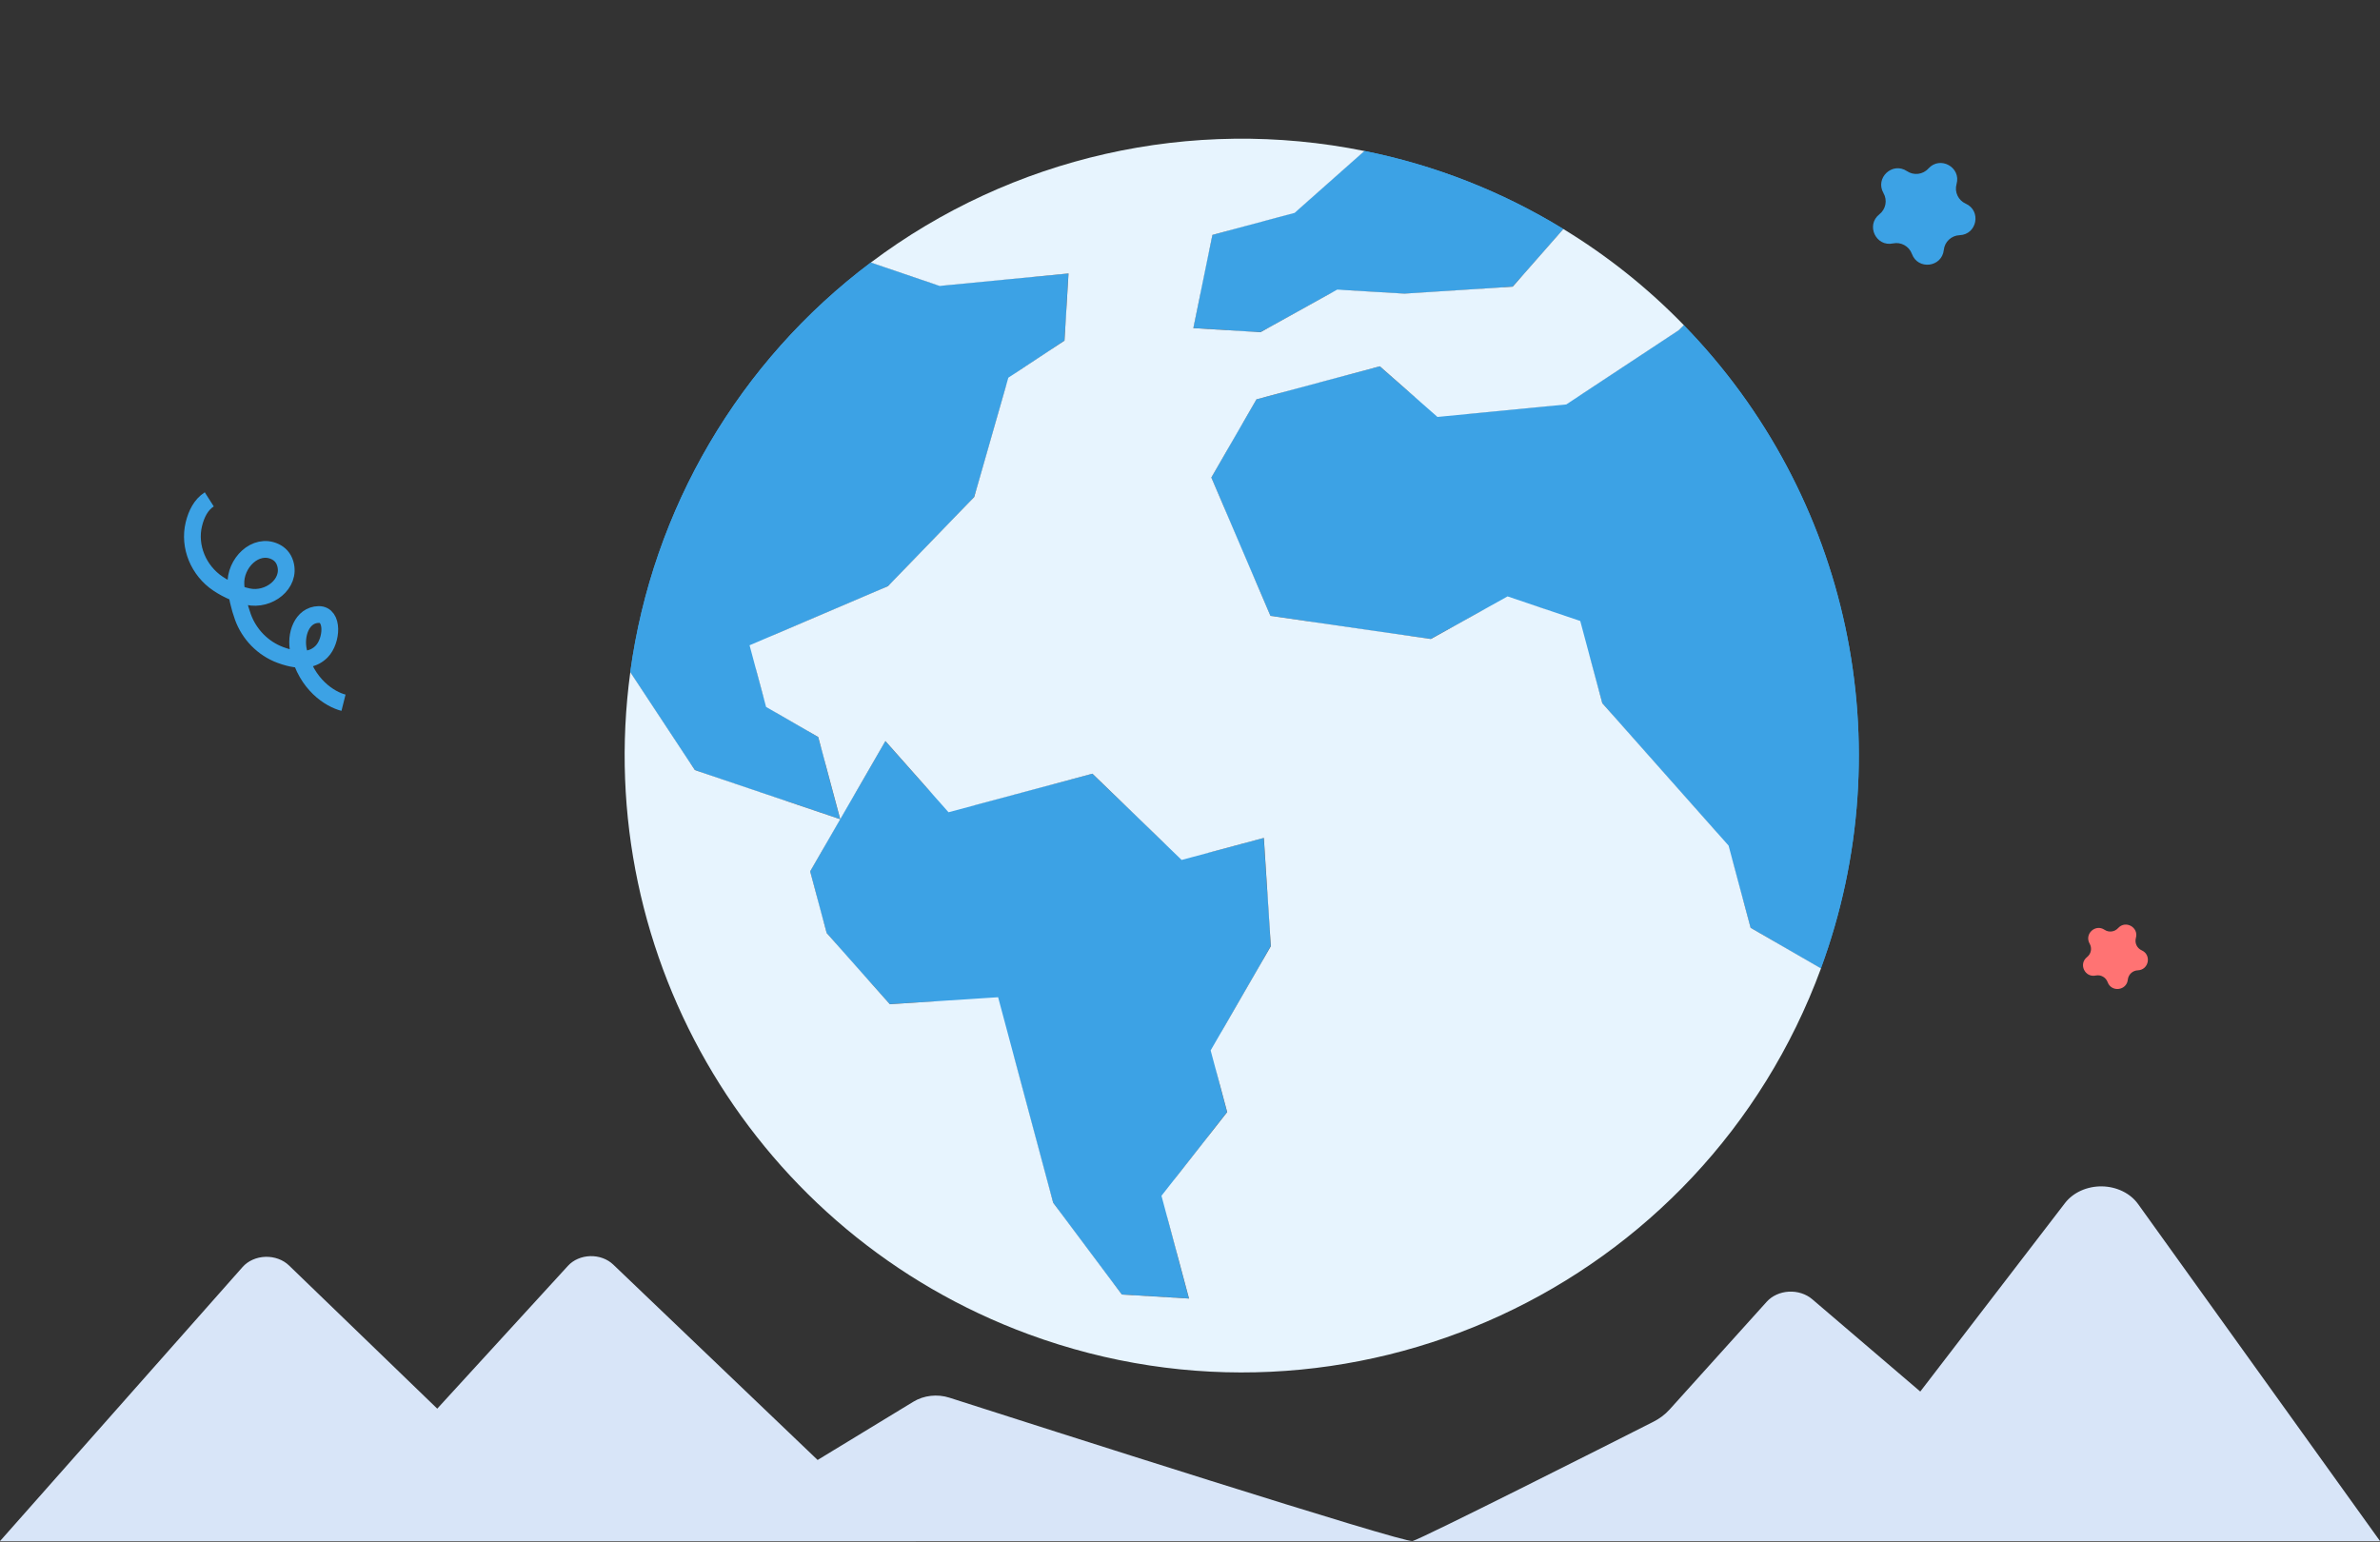 <svg xmlns="http://www.w3.org/2000/svg" width="142" height="92" viewBox="0 0 142 92" fill="none"><rect x="0" y="0" width="142" height="92" fill="#333333" stroke="none"/><path d="M20.495 41.933C19.704 41.735 18.283 40.862 17.819 38.868C17.591 37.889 18.008 36.69 19.012 36.67V36.67C19.916 36.653 19.822 38.238 19.188 38.882C18.764 39.312 18.051 39.572 16.736 39.087C15.691 38.701 14.865 37.855 14.489 36.805C14.279 36.217 14.113 35.554 14.076 34.893C14.003 33.61 15.248 32.37 16.41 32.917C16.692 33.05 16.914 33.276 17.02 33.631C17.38 34.843 16.022 35.88 14.788 35.602C14.227 35.476 13.615 35.236 13.003 34.826C11.851 34.054 11.238 32.619 11.568 31.273C11.716 30.669 11.995 30.111 12.486 29.799" stroke="#3CA2E5"></path><path d="M115.057 10.055C115.756 9.281 117.02 9.981 116.736 10.984V10.984C116.602 11.455 116.834 11.952 117.281 12.152V12.152C118.233 12.577 117.958 13.996 116.917 14.035V14.035C116.428 14.054 116.026 14.428 115.975 14.915V14.915C115.864 15.952 114.43 16.129 114.071 15.15V15.15C113.902 14.691 113.422 14.425 112.943 14.526V14.526C111.923 14.742 111.311 13.432 112.131 12.788V12.788C112.516 12.486 112.62 11.947 112.376 11.523V11.523C111.856 10.619 112.912 9.633 113.778 10.213V10.213C114.184 10.486 114.729 10.419 115.057 10.055V10.055Z" fill="#3CA2E5"></path><path d="M126.374 55.382C126.816 54.892 127.616 55.335 127.436 55.97V55.97C127.352 56.268 127.499 56.583 127.782 56.709V56.709C128.384 56.979 128.21 57.877 127.551 57.902V57.902C127.241 57.913 126.987 58.151 126.954 58.459V58.459C126.885 59.115 125.976 59.227 125.749 58.608V58.608C125.642 58.317 125.338 58.149 125.035 58.213V58.213C124.389 58.349 124.002 57.52 124.521 57.112V57.112C124.765 56.921 124.831 56.58 124.676 56.311V56.311C124.347 55.739 125.015 55.115 125.564 55.482V55.482C125.821 55.655 126.166 55.612 126.374 55.382V55.382Z" fill="#FF7373"></path><path d="M0 91.963L14.477 75.603C14.637 75.423 14.841 75.275 15.076 75.171C15.311 75.066 15.569 75.008 15.834 74.999C16.098 74.99 16.362 75.032 16.605 75.121C16.848 75.209 17.066 75.343 17.241 75.512L26.088 84.059L33.888 75.534C34.047 75.361 34.248 75.219 34.477 75.12C34.707 75.02 34.959 74.965 35.217 74.958C35.474 74.951 35.73 74.992 35.967 75.079C36.203 75.166 36.415 75.296 36.586 75.46L48.782 87.121L54.493 83.646C54.8 83.458 55.157 83.337 55.532 83.295C55.907 83.252 56.288 83.29 56.642 83.403C61.937 85.101 83.752 92.089 84.28 91.958C84.809 91.828 95.912 86.23 98.605 84.862C98.999 84.669 99.345 84.411 99.621 84.102L105.409 77.679C105.566 77.505 105.764 77.361 105.991 77.257C106.218 77.154 106.468 77.093 106.725 77.078C106.982 77.064 107.24 77.096 107.48 77.174C107.721 77.251 107.94 77.372 108.122 77.527L114.571 83.038L123.209 71.786C123.448 71.477 123.775 71.223 124.159 71.05C124.543 70.877 124.972 70.789 125.406 70.795C125.84 70.801 126.265 70.901 126.643 71.085C127.02 71.269 127.337 71.531 127.564 71.847L142 91.958L0 91.963Z" fill="#D8E5F8"></path><path d="M93.269 13.661L90.247 17.1L83.786 17.517L79.778 17.276L75.201 19.817L71.193 19.577L72.331 14.014L77.237 12.699L81.401 9.007C85.6 9.847 89.617 11.423 93.269 13.661Z" fill="#3CA2E5"></path><path d="M93.269 13.661L90.794 16.478C90.444 16.876 89.95 17.119 89.42 17.154L83.786 17.517L80.359 17.311C79.98 17.288 79.602 17.374 79.269 17.559L75.71 19.535C75.378 19.719 74.999 19.805 74.62 19.782L73.495 19.715C72.28 19.642 71.411 18.51 71.655 17.317L72.084 15.225C72.235 14.482 72.793 13.89 73.525 13.694L76.781 12.821C77.081 12.741 77.358 12.592 77.59 12.386L81.401 9.007C85.6 9.847 89.617 11.423 93.269 13.661Z" fill="#3CA2E5"></path><path d="M63.748 16.316L63.508 20.324L60.157 22.537L58.121 29.655L52.974 34.977L44.718 38.504L45.704 42.184L48.814 43.979L50.128 48.885L45.792 47.418L41.455 45.951L37.603 40.108C38.93 30.371 44.098 21.57 51.954 15.665L56.061 17.062L63.748 16.316Z" fill="#3CA2E5"></path><path d="M61.419 16.542C62.642 16.424 63.682 17.426 63.608 18.653L63.568 19.326C63.53 19.954 63.199 20.529 62.673 20.875L60.774 22.129C60.376 22.392 60.085 22.789 59.953 23.248L58.258 29.174C58.168 29.49 58.001 29.778 57.773 30.014L53.255 34.687C53.07 34.879 52.848 35.031 52.603 35.136L46.313 37.823C45.398 38.214 44.909 39.218 45.167 40.18L45.489 41.383C45.627 41.896 45.962 42.333 46.421 42.598L48.096 43.565C48.556 43.83 48.891 44.267 49.028 44.779L49.161 45.275C49.575 46.818 48.102 48.199 46.588 47.687L45.792 47.418L42.106 46.171C41.684 46.028 41.322 45.749 41.077 45.377L37.603 40.108C38.93 30.371 44.098 21.57 51.954 15.665L55.653 16.923C55.922 17.014 56.207 17.047 56.49 17.02L61.419 16.542Z" fill="#3CA2E5"></path><path d="M75.4 49.999L75.817 56.46L72.226 62.68L73.212 66.359L69.292 71.353L70.935 77.485L66.927 77.245L62.831 71.77L59.545 59.505L53.084 59.922L49.316 55.673L48.331 51.994L50.126 48.884L52.82 44.219L56.587 48.467L65.172 46.167L70.495 51.313L75.4 49.999Z" fill="#3CA2E5"></path><path d="M72.05 50.898C73.783 50.434 75.508 51.671 75.624 53.462L75.734 55.177C75.788 56.014 75.593 56.849 75.173 57.576L73.089 61.187C72.536 62.144 72.386 63.281 72.673 64.349V64.349C73.012 65.616 72.735 66.968 71.925 68L70.33 70.032C69.677 70.865 69.453 71.957 69.727 72.979L70.156 74.581C70.539 76.01 69.409 77.395 67.931 77.307V77.307C67.294 77.269 66.707 76.952 66.325 76.441L63.408 72.543C63.027 72.033 62.746 71.456 62.582 70.841L60.594 63.424C59.984 61.147 57.851 59.616 55.498 59.768V59.768C53.975 59.866 52.492 59.256 51.479 58.114L50.1 56.558C49.585 55.978 49.212 55.285 49.011 54.535L48.867 53.996C48.523 52.715 48.703 51.351 49.366 50.202L50.126 48.886L50.855 47.623C51.822 45.949 54.144 45.714 55.426 47.16V47.16C56.138 47.962 57.241 48.294 58.277 48.016L62.438 46.901C64.134 46.447 65.945 46.916 67.207 48.137L69.337 50.196C70.055 50.89 71.085 51.157 72.05 50.898V50.898Z" fill="#3CA2E5"></path><path d="M100.459 19.401C110.354 29.552 113.538 44.485 108.641 57.788L104.442 55.364L103.128 50.458L99.361 46.209L95.593 41.961L94.279 37.055L89.942 35.588L85.365 38.129L75.794 36.75L72.267 28.493L74.961 23.828L82.319 21.856L85.758 24.878L93.445 24.133L100.147 19.709L100.459 19.401Z" fill="#3CA2E5"></path><path d="M100.459 19.401C110.354 29.552 113.538 44.485 108.641 57.788L106.236 56.399C105.088 55.736 104.25 54.644 103.906 53.363L103.433 51.598C103.232 50.848 102.86 50.155 102.345 49.575L99.361 46.209L96.376 42.844C95.861 42.263 95.489 41.57 95.288 40.821L94.927 39.476C94.522 37.963 93.388 36.753 91.904 36.252V36.252C90.655 35.829 89.284 35.953 88.131 36.593L86.838 37.311C85.882 37.842 84.779 38.044 83.698 37.889L78.575 37.15C76.848 36.902 75.376 35.77 74.69 34.166L73.249 30.792C72.631 29.345 72.73 27.691 73.517 26.328L73.925 25.622C74.588 24.473 75.68 23.635 76.961 23.292L79.876 22.511C81.402 22.102 83.032 22.483 84.22 23.526V23.526C85.201 24.389 86.496 24.807 87.796 24.681L92.209 24.253C93.021 24.174 93.801 23.898 94.482 23.449L100.147 19.709L100.459 19.401Z" fill="#3CA2E5"></path><path d="M75.207 19.822L79.784 17.281L83.792 17.521L90.253 17.105L93.275 13.666C95.905 15.265 98.321 17.193 100.465 19.403L100.153 19.71L93.451 24.134L85.764 24.88L82.325 21.858L74.966 23.829L72.273 28.495L75.8 36.751L85.371 38.13L89.948 35.589L94.284 37.056L95.599 41.962L99.366 46.211L103.134 50.459L104.448 55.365L108.647 57.789C101.621 76.873 80.454 86.647 61.371 79.621C45.164 73.653 35.282 57.223 37.606 40.11L41.459 45.953L45.796 47.42L50.132 48.886L48.337 51.997L49.322 55.676L53.09 59.925L59.551 59.508L62.837 71.772L66.933 77.248L70.941 77.488L69.298 71.356L73.218 66.362L72.232 62.682L75.823 56.462L75.406 50.001L70.501 51.316L65.178 46.169L56.593 48.47L52.826 44.221L50.132 48.887L48.818 43.981L45.708 42.185L44.722 38.506L52.978 34.979L58.125 29.657L60.161 22.538L63.512 20.326L63.752 16.318L56.065 17.064L51.957 15.666C60.371 9.341 71.09 6.919 81.407 9.011L77.243 12.703L72.337 14.018L71.199 19.581L75.207 19.822Z" fill="#E7F4FE"></path></svg>